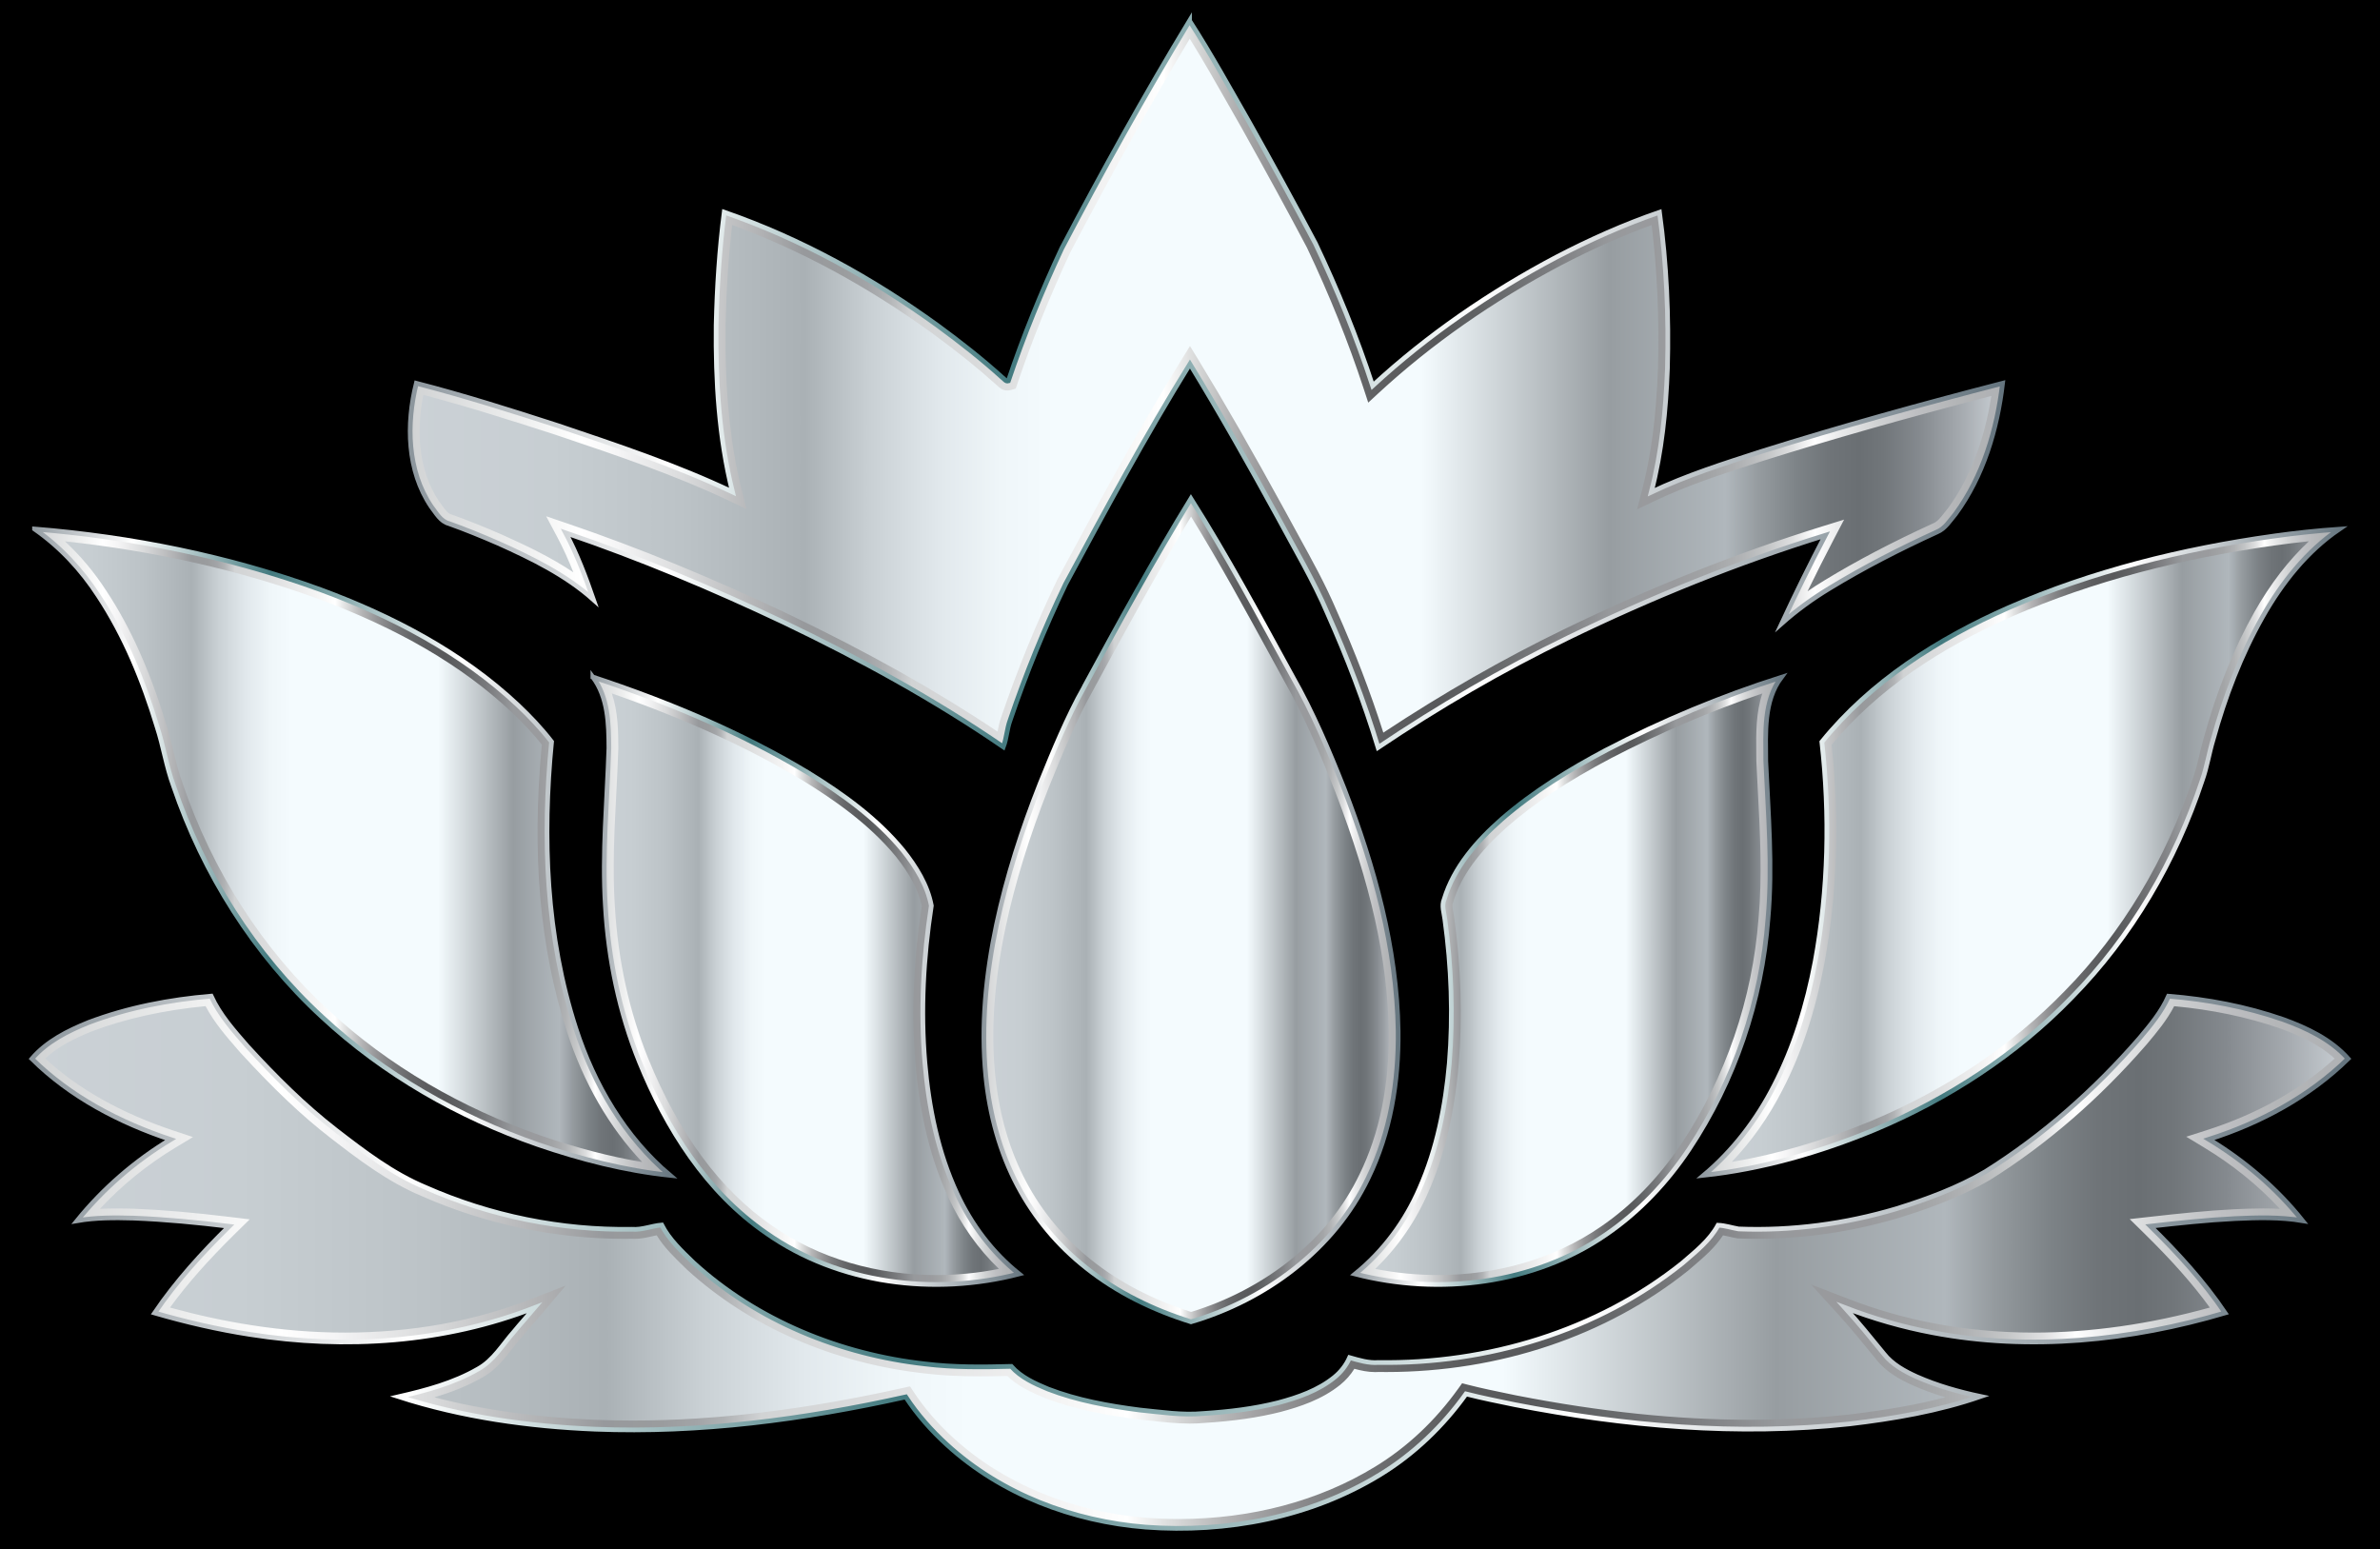 <?xml version="1.0" encoding="UTF-8"?>
<!DOCTYPE svg  PUBLIC '-//W3C//DTD SVG 1.1//EN'  'http://www.w3.org/Graphics/SVG/1.1/DTD/svg11.dtd'>
<svg enable-background="new 0 0 2526 1644.083" version="1.1" viewBox="0 0 2526 1644.1" xml:space="preserve" xmlns="http://www.w3.org/2000/svg">
<rect width="2526" height="1644.1"/>

	
		<linearGradient id="k" x1="435.38" x2="2125.5" y1="407.66" y2="407.66" gradientUnits="userSpaceOnUse">
			<stop stop-color="#CBD1D6" offset="0"/>
			<stop stop-color="#C7CED2" offset=".089"/>
			<stop stop-color="#BCC3C7" offset=".17"/>
			<stop stop-color="#AAB1B5" offset=".247"/>
			<stop stop-color="#AAB1B5" offset=".247"/>
			<stop stop-color="#AAB1B5" offset=".248"/>
			<stop stop-color="#CAD1D5" offset=".29"/>
			<stop stop-color="#E1E8EC" offset=".332"/>
			<stop stop-color="#EFF6F9" offset=".371"/>
			<stop stop-color="#F4FBFE" offset=".405"/>
			<stop stop-color="#F4FBFE" offset=".635"/>
			<stop stop-color="#979DA1" offset=".753"/>
			<stop stop-color="#B0B7BC" offset=".826"/>
			<stop stop-color="#959B9F" offset=".847"/>
			<stop stop-color="#7D8387" offset=".871"/>
			<stop stop-color="#6F7478" offset=".892"/>
			<stop stop-color="#6A6F73" offset=".91"/>
			<stop stop-color="#71767A" offset=".925"/>
			<stop stop-color="#84898E" offset=".947"/>
			<stop stop-color="#A4A9AE" offset=".973"/>
			<stop stop-color="#CBD1D6" offset="1"/>
		</linearGradient>
		<path d="m1262.5 22.042c22.85 35.42 43.159 72.42 64.109 108.98 23.583 42.198 46.868 84.555 69.466 127.28 23.331 49.043 43.869 99.46 60.766 151.09 58.43-53.897 124.6-99.277 194.82-136.39 35.375-18.431 71.894-34.733 109.63-47.738 7.51 54.859 9.959 110.45 8.425 165.79-1.626 44.12-5.976 88.424-17.149 131.26 37.435-17.836 77.136-30.314 116.52-43.067 84.715-26.605 170.37-50.256 256.34-72.488-5.793 49.089-20.515 98.498-50.028 138.75-5.862 6.892-10.83 15.455-19.576 19.05-39.106 17.905-77.48 37.48-114.2 59.896-17.882 10.807-34.802 23.125-50.44 36.954 14.63-31.436 29.971-62.552 46.044-93.278-93.645 29.032-184.77 65.917-272.92 108.73-69.924 33.886-137.22 73.084-201.69 116.4-14.745-48.448-32.902-95.842-53.531-142.07-15.134-35.489-34.939-68.665-53.096-102.64-29.948-54.676-60.56-109.03-93.072-162.22-47.074 76.06-89.592 154.85-131.97 233.58-22.53 46.96-42.174 95.293-58.934 144.61-3.366 9.113-3.617 19.05-7.121 28.162-73.725-50.554-152.4-93.598-232.97-132.16-75.419-35.717-152.53-68.092-231.55-95.018 12.043 22.599 21.087 46.708 29.49 70.886-29.49-26.284-65.345-43.777-101.09-59.827-17.218-7.51-34.596-14.608-52.271-20.904-8.998-2.381-13.509-11.242-18.82-18.019-25.69-38.053-26.628-87.623-15.821-130.9 50.577 13.028 100.4 28.826 150.08 44.899 62.643 21.11 125.61 42.06 185.46 70.428-14.379-57.766-17.974-117.59-17.332-176.92 0.916-40.091 3.434-80.205 8.563-119.97 81.281 28.162 157.36 70.199 226.94 120.57 23.583 17.31 46.685 35.374 68.39 55.042 1.901 1.168 3.434 4.327 6.228 3.48 16.165-47.944 35.283-94.881 56.69-140.72 42.953-81.739 87.783-162.54 135.61-241.53z" fill="url(#k)"/>
		<linearGradient id="h" x1="435.38" x2="2125.5" y1="407.66" y2="407.66" gradientUnits="userSpaceOnUse">
			<stop stop-color="#E5E2DF" offset="0"/>
			<stop stop-color="#D6D7D7" offset="0"/>
			<stop stop-color="#D1D3D4" offset="0"/>
			<stop stop-color="#EDEEEE" offset=".068"/>
			<stop stop-color="#fff" offset=".107"/>
			<stop stop-color="#F5F5F6" offset=".13"/>
			<stop stop-color="#DBDCDD" offset=".17"/>
			<stop stop-color="#B1B2B4" offset=".22"/>
			<stop stop-color="#97999C" offset=".247"/>
			<stop stop-color="#9A9C9E" offset=".272"/>
			<stop stop-color="#A2A4A7" offset=".287"/>
			<stop stop-color="#B0B2B4" offset=".299"/>
			<stop stop-color="#C4C6C8" offset=".309"/>
			<stop stop-color="#D1D3D4" offset=".315"/>
			<stop stop-color="#DBDCDD" offset=".364"/>
			<stop stop-color="#F5F5F5" offset=".446"/>
			<stop stop-color="#fff" offset=".473"/>
			<stop stop-color="#DEDFDF" offset=".49"/>
			<stop stop-color="#B6B6B7" offset=".514"/>
			<stop stop-color="#949496" offset=".539"/>
			<stop stop-color="#797A7C" offset=".564"/>
			<stop stop-color="#67686A" offset=".59"/>
			<stop stop-color="#5C5D5F" offset=".617"/>
			<stop stop-color="#58595B" offset=".646"/>
			<stop stop-color="#616365" offset=".672"/>
			<stop stop-color="#7B7C7F" offset=".715"/>
			<stop stop-color="#97999C" offset=".754"/>
			<stop stop-color="#9A9B9E" offset=".793"/>
			<stop stop-color="#A2A4A6" offset=".816"/>
			<stop stop-color="#B0B2B4" offset=".835"/>
			<stop stop-color="#C4C6C7" offset=".852"/>
			<stop stop-color="#DEDFE0" offset=".868"/>
			<stop stop-color="#FEFEFE" offset=".882"/>
			<stop stop-color="#fff" offset=".882"/>
			<stop stop-color="#EAEBEC" offset=".897"/>
			<stop stop-color="#D0D2D3" offset=".921"/>
			<stop stop-color="#BEBFC2" offset=".946"/>
			<stop stop-color="#B3B5B7" offset=".972"/>
			<stop stop-color="#AFB1B4" offset="1"/>
		</linearGradient>
		<path d="m1262.7 41.072c14.783 23.79 28.764 48.407 42.359 72.342 4.196 7.388 8.535 15.027 12.834 22.532 27.218 48.703 49.222 89.018 69.233 126.85 23.845 50.144 44.1 100.52 60.201 149.71l4.842 14.794 11.442-10.554c55.669-51.35 120.51-96.737 192.71-134.9 33.413-17.407 65.149-31.539 96.63-43.018 5.936 48.346 8.207 99.378 6.754 151.9-1.891 51.284-7.239 92.298-16.831 129.07l-5.424 20.796 19.402-9.244c34.647-16.508 72.128-28.624 108.37-40.342l6.893-2.23c72.338-22.717 149.37-44.61 241.37-68.584-7.401 47.459-22.832 87.476-45.963 119.13-1.354 1.607-2.629 3.243-3.865 4.829-3.759 4.822-7.309 9.377-11.65 11.161l-0.182 0.075-0.179 0.082c-43.647 19.984-81.346 39.758-115.21 60.43-6.147 3.715-12.163 7.594-18.034 11.627 9.043-18.522 18.298-36.837 27.672-54.757l11.146-21.307-22.968 7.121c-90.478 28.05-182.78 64.82-274.32 109.28-64.323 31.172-128.77 68.032-191.75 109.67-13.519-42.517-30.292-86.296-49.94-130.33-11.388-26.692-25.482-52.299-39.112-77.064-4.739-8.61-9.638-17.513-14.332-26.296l-0.024-0.045-0.025-0.045c-36.375-66.41-65.153-116.57-93.31-162.63l-8.479-13.872-8.556 13.824c-48.098 77.716-92.819 160.8-132.27 234.11l-0.11 0.204-0.1 0.209c-22.426 46.743-42.393 95.73-59.344 145.59-1.901 5.186-2.889 10.291-3.844 15.23-0.001 7e-3 -0.003 0.014-4e-3 0.021-64.666-43.352-137.61-84.302-222.53-124.94-81.987-38.828-158.07-70.049-232.6-95.446l-23.951-8.162 11.9 22.33c6.41 12.028 11.969 24.576 16.971 37.154-24.245-16.249-50.397-28.582-75.645-39.92l-0.049-0.022-0.05-0.021c-19.438-8.479-36.747-15.4-52.914-21.159l-0.394-0.14-0.404-0.107c-3.713-0.982-6.673-5.118-10.101-9.907-1.015-1.417-2.062-2.88-3.176-4.317-11.017-16.43-17.659-36.124-19.741-58.542-1.579-17.004-0.437-35.557 3.299-54.189 47.509 12.601 94.85 27.67 139.46 42.102l5.707 1.923c59.547 20.059 121.12 40.801 178.61 68.047l19.09 9.048-5.103-20.5c-12.369-49.693-17.783-105.09-17.037-174.34 0.883-38.58 3.172-73.571 6.976-106.53 71.975 26.296 143.45 64.959 212.63 115.03 27.168 19.941 48.643 37.222 67.579 54.38l0.689 0.624 0.376 0.231c0.093 0.091 0.202 0.2 0.292 0.29 1.648 1.645 5.076 5.067 10.664 5.067 1.284 0 2.571-0.193 3.825-0.573l4.928-1.495 1.645-4.879c15.413-45.714 34.314-92.64 56.176-139.47 43.904-83.541 85.5-157.96 126.86-226.94m-0.209-19.03c-47.83 78.991-92.66 159.79-135.61 241.53-21.408 45.838-40.526 92.774-56.69 140.72-0.323 0.098-0.629 0.142-0.922 0.142-2.231 0-3.626-2.59-5.306-3.622-21.706-19.668-44.808-37.733-68.391-55.042-69.581-50.371-145.66-92.408-226.94-120.57-5.129 39.77-7.647 79.884-8.563 119.97-0.641 59.323 2.954 119.15 17.332 176.92-59.85-28.368-122.81-49.318-185.46-70.428-49.685-16.073-99.506-31.871-150.08-44.899-10.807 43.273-9.868 92.843 15.821 130.9 5.312 6.777 9.822 15.638 18.82 18.019 17.676 6.296 35.054 13.394 52.271 20.904 35.74 16.05 71.596 33.542 101.09 59.827-8.403-24.178-17.447-48.287-29.49-70.886 79.014 26.926 156.13 59.301 231.55 95.018 80.571 38.557 159.24 81.601 232.97 132.16 3.503-9.113 3.755-19.049 7.121-28.162 16.76-49.318 36.404-97.651 58.934-144.61 42.38-78.739 84.899-157.52 131.97-233.58 32.512 53.187 63.124 107.54 93.072 162.22 18.156 33.977 37.961 67.153 53.096 102.64 20.629 46.227 38.786 93.622 53.531 142.07 64.475-43.319 131.77-82.517 201.69-116.4 88.149-42.816 179.28-79.701 272.92-108.73-16.073 30.726-31.414 61.842-46.044 93.278 15.638-13.829 32.558-26.148 50.44-36.954 36.725-22.415 75.099-41.991 114.2-59.896 8.747-3.595 13.715-12.158 19.576-19.05 29.513-40.251 44.235-89.66 50.028-138.75-85.974 22.232-171.63 45.883-256.34 72.488-39.381 12.753-79.083 25.231-116.52 43.067 11.174-42.839 15.524-87.142 17.149-131.26 1.534-55.339-0.916-110.93-8.425-165.79-37.732 13.005-74.252 29.306-109.63 47.738-70.222 37.114-136.39 82.494-194.82 136.39-16.897-51.63-37.435-102.05-60.766-151.09-22.598-42.724-45.884-85.081-69.466-127.28-20.95-36.565-41.259-73.564-64.109-108.98z" fill="url(#h)"/>
		<linearGradient id="g" x1="432.88" x2="2128.4" y1="407.28" y2="407.28" gradientUnits="userSpaceOnUse">
			<stop stop-color="#8A949B" offset="0"/>
			<stop stop-color="#fff" offset=".163"/>
			<stop stop-color="#437A7F" offset=".376"/>
			<stop stop-color="#fff" offset=".668"/>
			<stop stop-color="#64747E" offset="1"/>
		</linearGradient>
		<path d="m1262.5 22.042c22.85 35.42 43.159 72.42 64.109 108.98 23.583 42.198 46.868 84.555 69.466 127.28 23.331 49.043 43.869 99.46 60.766 151.09 58.43-53.897 124.6-99.277 194.82-136.39 35.375-18.431 71.894-34.733 109.63-47.738 7.51 54.859 9.959 110.45 8.425 165.79-1.626 44.12-5.976 88.424-17.149 131.26 37.435-17.836 77.136-30.314 116.52-43.067 84.715-26.605 170.37-50.256 256.34-72.488-5.793 49.089-20.515 98.498-50.028 138.75-5.862 6.892-10.83 15.455-19.576 19.05-39.106 17.905-77.48 37.48-114.2 59.896-17.882 10.807-34.802 23.125-50.44 36.954 14.63-31.436 29.971-62.552 46.044-93.278-93.645 29.032-184.77 65.917-272.92 108.73-69.924 33.886-137.22 73.084-201.69 116.4-14.745-48.448-32.902-95.842-53.531-142.07-15.134-35.489-34.939-68.665-53.096-102.64-29.948-54.676-60.56-109.03-93.072-162.22-47.074 76.06-89.592 154.85-131.97 233.58-22.53 46.96-42.174 95.293-58.934 144.61-3.366 9.113-3.617 19.05-7.121 28.162-73.725-50.554-152.4-93.598-232.97-132.16-75.419-35.717-152.53-68.092-231.55-95.018 12.043 22.599 21.087 46.708 29.49 70.886-29.49-26.284-65.345-43.777-101.09-59.827-17.218-7.51-34.596-14.608-52.271-20.904-8.998-2.381-13.509-11.242-18.82-18.019-25.69-38.053-26.628-87.623-15.821-130.9 50.577 13.028 100.4 28.826 150.08 44.899 62.643 21.11 125.61 42.06 185.46 70.428-14.379-57.766-17.974-117.59-17.332-176.92 0.916-40.091 3.434-80.205 8.563-119.97 81.281 28.162 157.36 70.199 226.94 120.57 23.583 17.31 46.685 35.374 68.39 55.042 1.901 1.168 3.434 4.327 6.228 3.48 16.165-47.944 35.283-94.881 56.69-140.72 42.953-81.739 87.783-162.54 135.61-241.53z" fill="none" stroke="url(#g)" stroke-miterlimit="10" stroke-width="5"/>
	
	
		<linearGradient id="f" x1="1044.3" x2="1484" y1="965.98" y2="965.98" gradientUnits="userSpaceOnUse">
			<stop stop-color="#CBD1D6" offset="0"/>
			<stop stop-color="#C7CED2" offset=".089"/>
			<stop stop-color="#BCC3C7" offset=".17"/>
			<stop stop-color="#AAB1B5" offset=".247"/>
			<stop stop-color="#AAB1B5" offset=".247"/>
			<stop stop-color="#AAB1B5" offset=".248"/>
			<stop stop-color="#CAD1D5" offset=".29"/>
			<stop stop-color="#E1E8EC" offset=".332"/>
			<stop stop-color="#EFF6F9" offset=".371"/>
			<stop stop-color="#F4FBFE" offset=".405"/>
			<stop stop-color="#F4FBFE" offset=".635"/>
			<stop stop-color="#979DA1" offset=".753"/>
			<stop stop-color="#B0B7BC" offset=".826"/>
			<stop stop-color="#959B9F" offset=".847"/>
			<stop stop-color="#7D8387" offset=".871"/>
			<stop stop-color="#6F7478" offset=".892"/>
			<stop stop-color="#6A6F73" offset=".91"/>
			<stop stop-color="#71767A" offset=".925"/>
			<stop stop-color="#84898E" offset=".947"/>
			<stop stop-color="#A4A9AE" offset=".973"/>
			<stop stop-color="#CBD1D6" offset="1"/>
		</linearGradient>
		<path d="m1150.7 728.93c36.428-67.337 73.267-134.49 113.27-199.77 38.717 61.224 72.924 125.22 107.77 188.73 21.705 38.167 38.831 78.693 54.973 119.47 31.619 82.014 55.843 168.38 57.194 256.82 0.641 53.462-8.242 107.84-31.871 156.17-36.13 75.602-108.64 129.13-188 152.44-40.182-12.501-78.716-31.23-111.66-57.583-29.627-23.445-54.401-52.981-72.076-86.363-19.21-36.084-29.948-76.267-34-116.82-5.335-53.714 0.183-107.95 11.31-160.59 10.922-51.287 27.155-101.34 46.433-150.06 14.104-34.779 28.414-69.627 46.662-102.46z" fill="url(#f)"/>
		<linearGradient id="e" x1="1044.3" x2="1484" y1="965.98" y2="965.98" gradientUnits="userSpaceOnUse">
			<stop stop-color="#E5E2DF" offset="0"/>
			<stop stop-color="#D6D7D7" offset="0"/>
			<stop stop-color="#D1D3D4" offset="0"/>
			<stop stop-color="#EDEEEE" offset=".068"/>
			<stop stop-color="#fff" offset=".107"/>
			<stop stop-color="#F5F5F6" offset=".13"/>
			<stop stop-color="#DBDCDD" offset=".17"/>
			<stop stop-color="#B1B2B4" offset=".22"/>
			<stop stop-color="#97999C" offset=".247"/>
			<stop stop-color="#9A9C9E" offset=".272"/>
			<stop stop-color="#A2A4A7" offset=".287"/>
			<stop stop-color="#B0B2B4" offset=".299"/>
			<stop stop-color="#C4C6C8" offset=".309"/>
			<stop stop-color="#D1D3D4" offset=".315"/>
			<stop stop-color="#DBDCDD" offset=".364"/>
			<stop stop-color="#F5F5F5" offset=".446"/>
			<stop stop-color="#fff" offset=".473"/>
			<stop stop-color="#DEDFDF" offset=".49"/>
			<stop stop-color="#B6B6B7" offset=".514"/>
			<stop stop-color="#949496" offset=".539"/>
			<stop stop-color="#797A7C" offset=".564"/>
			<stop stop-color="#67686A" offset=".59"/>
			<stop stop-color="#5C5D5F" offset=".617"/>
			<stop stop-color="#58595B" offset=".646"/>
			<stop stop-color="#616365" offset=".672"/>
			<stop stop-color="#7B7C7F" offset=".715"/>
			<stop stop-color="#97999C" offset=".754"/>
			<stop stop-color="#9A9B9E" offset=".793"/>
			<stop stop-color="#A2A4A6" offset=".816"/>
			<stop stop-color="#B0B2B4" offset=".835"/>
			<stop stop-color="#C4C6C7" offset=".852"/>
			<stop stop-color="#DEDFE0" offset=".868"/>
			<stop stop-color="#FEFEFE" offset=".882"/>
			<stop stop-color="#fff" offset=".882"/>
			<stop stop-color="#EAEBEC" offset=".897"/>
			<stop stop-color="#D0D2D3" offset=".921"/>
			<stop stop-color="#BEBFC2" offset=".946"/>
			<stop stop-color="#B3B5B7" offset=".972"/>
			<stop stop-color="#AFB1B4" offset="1"/>
		</linearGradient>
		<path d="m1264.1 548.22c30.19 48.879 58.153 100.02 85.27 149.61 4.537 8.296 9.073 16.592 13.62 24.879l0.037 0.067 0.038 0.066c21.898 38.505 39.064 79.55 54.352 118.17 37.397 97.007 55.351 177.5 56.508 253.3 0.688 57.347-9.694 108.37-30.856 151.66l-0.019 0.04-0.019 0.04c-16.832 35.222-42.055 66.276-74.968 92.298-30.15 23.838-66.026 42.469-103.93 53.994-40.674-12.99-76.153-31.462-105.5-54.932l-0.02-0.016-0.02-0.016c-28.59-22.624-52.603-51.395-69.455-83.221-17.623-33.103-28.684-71.159-32.876-113.1-4.766-47.989-1.121-99.519 11.14-157.52 10.029-47.094 25.053-95.64 45.932-148.41 15.591-38.445 28.888-70.318 46.124-101.33l0.028-0.05 0.027-0.05c32.394-59.882 67.033-123.27 104.59-185.47m-0.115-19.055c-39.999 65.276-76.839 132.43-113.27 199.77-18.248 32.832-32.558 67.68-46.662 102.46-19.278 48.723-35.512 98.773-46.433 150.06-11.127 52.638-16.645 106.88-11.31 160.59 4.053 40.549 14.791 80.731 34 116.82 17.675 33.382 42.449 62.918 72.076 86.363 32.947 26.353 71.481 45.082 111.66 57.583 79.358-23.308 151.87-76.838 188-152.44 23.629-48.334 32.512-102.71 31.871-156.17-1.351-88.447-25.575-174.81-57.194-256.82-16.142-40.778-33.268-81.304-54.973-119.47-34.848-63.514-69.054-127.51-107.77-188.73z" fill="url(#e)"/>
		<linearGradient id="d" x1="1041.8" x2="1486.5" y1="964.93" y2="964.93" gradientUnits="userSpaceOnUse">
			<stop stop-color="#8A949B" offset="0"/>
			<stop stop-color="#fff" offset=".163"/>
			<stop stop-color="#437A7F" offset=".376"/>
			<stop stop-color="#fff" offset=".668"/>
			<stop stop-color="#64747E" offset="1"/>
		</linearGradient>
		<path d="m1150.7 728.93c36.428-67.337 73.267-134.49 113.27-199.77 38.717 61.224 72.924 125.22 107.77 188.73 21.705 38.167 38.831 78.693 54.973 119.47 31.619 82.014 55.843 168.38 57.194 256.82 0.641 53.462-8.242 107.84-31.871 156.17-36.13 75.602-108.64 129.13-188 152.44-40.182-12.501-78.716-31.23-111.66-57.583-29.627-23.445-54.401-52.981-72.076-86.363-19.21-36.084-29.948-76.267-34-116.82-5.335-53.714 0.183-107.95 11.31-160.59 10.922-51.287 27.155-101.34 46.433-150.06 14.104-34.779 28.414-69.627 46.662-102.46z" fill="none" stroke="url(#d)" stroke-miterlimit="10" stroke-width="5"/>
	
	
		<linearGradient id="c" x1="36.659" x2="711.15" y1="904.39" y2="904.39" gradientUnits="userSpaceOnUse">
			<stop stop-color="#CBD1D6" offset="0"/>
			<stop stop-color="#C7CED2" offset=".089"/>
			<stop stop-color="#BCC3C7" offset=".17"/>
			<stop stop-color="#AAB1B5" offset=".247"/>
			<stop stop-color="#AAB1B5" offset=".247"/>
			<stop stop-color="#AAB1B5" offset=".248"/>
			<stop stop-color="#CAD1D5" offset=".29"/>
			<stop stop-color="#E1E8EC" offset=".332"/>
			<stop stop-color="#EFF6F9" offset=".371"/>
			<stop stop-color="#F4FBFE" offset=".405"/>
			<stop stop-color="#F4FBFE" offset=".635"/>
			<stop stop-color="#979DA1" offset=".753"/>
			<stop stop-color="#B0B7BC" offset=".826"/>
			<stop stop-color="#959B9F" offset=".847"/>
			<stop stop-color="#7D8387" offset=".871"/>
			<stop stop-color="#6F7478" offset=".892"/>
			<stop stop-color="#6A6F73" offset=".91"/>
			<stop stop-color="#71767A" offset=".925"/>
			<stop stop-color="#84898E" offset=".947"/>
			<stop stop-color="#A4A9AE" offset=".973"/>
			<stop stop-color="#CBD1D6" offset="1"/>
		</linearGradient>
		<path d="m36.659 561.4c103.33 8.472 206.04 28.918 303.58 64.43 76.06 28.093 149.69 66.49 209.22 122.29 12.845 12.158 25.117 25.048 35.946 39.061-9.96 101.75-6.021 206.68 25.804 304.56 19.256 59.231 51.928 115.17 99.941 155.65-47.898-5.106-94.858-17.149-140.35-32.741-84.188-29.33-163.39-74.435-228.85-135.22-72.328-66.512-126.13-152.19-157.68-245.08-7.601-20.446-10.715-42.175-17.493-62.873-14.722-48.723-34.184-96.506-62.346-139.09-17.927-27.612-40.709-52.157-67.772-70.978z" fill="url(#c)"/>
		<linearGradient id="b" x1="36.659" x2="711.15" y1="904.39" y2="904.39" gradientUnits="userSpaceOnUse">
			<stop stop-color="#E5E2DF" offset="0"/>
			<stop stop-color="#D6D7D7" offset="0"/>
			<stop stop-color="#D1D3D4" offset="0"/>
			<stop stop-color="#EDEEEE" offset=".068"/>
			<stop stop-color="#fff" offset=".107"/>
			<stop stop-color="#F5F5F6" offset=".13"/>
			<stop stop-color="#DBDCDD" offset=".17"/>
			<stop stop-color="#B1B2B4" offset=".22"/>
			<stop stop-color="#97999C" offset=".247"/>
			<stop stop-color="#9A9C9E" offset=".272"/>
			<stop stop-color="#A2A4A7" offset=".287"/>
			<stop stop-color="#B0B2B4" offset=".299"/>
			<stop stop-color="#C4C6C8" offset=".309"/>
			<stop stop-color="#D1D3D4" offset=".315"/>
			<stop stop-color="#DBDCDD" offset=".364"/>
			<stop stop-color="#F5F5F5" offset=".446"/>
			<stop stop-color="#fff" offset=".473"/>
			<stop stop-color="#DEDFDF" offset=".49"/>
			<stop stop-color="#B6B6B7" offset=".514"/>
			<stop stop-color="#949496" offset=".539"/>
			<stop stop-color="#797A7C" offset=".564"/>
			<stop stop-color="#67686A" offset=".59"/>
			<stop stop-color="#5C5D5F" offset=".617"/>
			<stop stop-color="#58595B" offset=".646"/>
			<stop stop-color="#616365" offset=".672"/>
			<stop stop-color="#7B7C7F" offset=".715"/>
			<stop stop-color="#97999C" offset=".754"/>
			<stop stop-color="#9A9B9E" offset=".793"/>
			<stop stop-color="#A2A4A6" offset=".816"/>
			<stop stop-color="#B0B2B4" offset=".835"/>
			<stop stop-color="#C4C6C7" offset=".852"/>
			<stop stop-color="#DEDFE0" offset=".868"/>
			<stop stop-color="#FEFEFE" offset=".882"/>
			<stop stop-color="#fff" offset=".882"/>
			<stop stop-color="#EAEBEC" offset=".897"/>
			<stop stop-color="#D0D2D3" offset=".921"/>
			<stop stop-color="#BEBFC2" offset=".946"/>
			<stop stop-color="#B3B5B7" offset=".972"/>
			<stop stop-color="#AFB1B4" offset="1"/>
		</linearGradient>
		<path d="m68.884 574.5c95.276 10.245 185.25 30.63 267.89 60.715 86.182 31.832 153.52 71.151 205.81 120.17 12.871 12.183 23.532 23.61 32.484 34.826-10.955 116.16-2.236 215.84 26.631 304.63 17.734 54.549 45.084 101.8 79.89 138.4-33.827-5.676-69.278-14.93-107.52-28.036-42.161-14.689-82.42-33.191-119.66-54.995-38.667-22.636-74.211-48.914-105.68-78.14-69.591-63.995-123.18-147.31-154.98-240.93l-0.046-0.135-0.05-0.134c-3.981-10.708-6.658-21.748-9.493-33.437-2.303-9.497-4.684-19.315-7.833-28.951-17.05-56.402-37.828-102.71-63.518-141.57-12.842-19.774-27.542-37.308-43.914-52.407m-32.226-13.095c27.063 18.82 49.844 43.365 67.772 70.978 28.162 42.587 47.624 90.37 62.346 139.09 6.777 20.698 9.891 42.426 17.493 62.873 31.551 92.888 85.356 178.57 157.68 245.08 65.459 60.789 144.66 105.89 228.85 135.22 45.494 15.592 92.454 27.636 140.35 32.741-48.013-40.48-80.685-96.415-99.941-155.65-31.825-97.88-35.763-202.81-25.804-304.56-10.83-14.013-23.102-26.903-35.946-39.061-59.529-55.797-133.16-94.194-209.22-122.29-97.537-35.512-200.25-55.958-303.58-64.43z" fill="url(#b)"/>
		<linearGradient id="a" x1="27.606" x2="719" y1="904.44" y2="904.44" gradientUnits="userSpaceOnUse">
			<stop stop-color="#8A949B" offset="0"/>
			<stop stop-color="#fff" offset=".163"/>
			<stop stop-color="#437A7F" offset=".376"/>
			<stop stop-color="#fff" offset=".668"/>
			<stop stop-color="#64747E" offset="1"/>
		</linearGradient>
		<path d="m36.659 561.4c103.33 8.472 206.04 28.918 303.58 64.43 76.06 28.093 149.69 66.49 209.22 122.29 12.845 12.158 25.117 25.048 35.946 39.061-9.96 101.75-6.021 206.68 25.804 304.56 19.256 59.231 51.928 115.17 99.941 155.65-47.898-5.106-94.858-17.149-140.35-32.741-84.188-29.33-163.39-74.435-228.85-135.22-72.328-66.512-126.13-152.19-157.68-245.08-7.601-20.446-10.715-42.175-17.493-62.873-14.722-48.723-34.184-96.506-62.346-139.09-17.927-27.612-40.709-52.157-67.772-70.978z" fill="none" stroke="url(#a)" stroke-miterlimit="10" stroke-width="5"/>
	
	
		<linearGradient id="u" x1="1808.2" x2="2482.7" y1="904.45" y2="904.45" gradientUnits="userSpaceOnUse">
			<stop stop-color="#CBD1D6" offset="0"/>
			<stop stop-color="#C7CED2" offset=".089"/>
			<stop stop-color="#BCC3C7" offset=".17"/>
			<stop stop-color="#AAB1B5" offset=".247"/>
			<stop stop-color="#AAB1B5" offset=".247"/>
			<stop stop-color="#AAB1B5" offset=".248"/>
			<stop stop-color="#CAD1D5" offset=".29"/>
			<stop stop-color="#E1E8EC" offset=".332"/>
			<stop stop-color="#EFF6F9" offset=".371"/>
			<stop stop-color="#F4FBFE" offset=".405"/>
			<stop stop-color="#F4FBFE" offset=".635"/>
			<stop stop-color="#979DA1" offset=".753"/>
			<stop stop-color="#B0B7BC" offset=".826"/>
			<stop stop-color="#959B9F" offset=".847"/>
			<stop stop-color="#7D8387" offset=".871"/>
			<stop stop-color="#6F7478" offset=".892"/>
			<stop stop-color="#6A6F73" offset=".91"/>
			<stop stop-color="#71767A" offset=".925"/>
			<stop stop-color="#84898E" offset=".947"/>
			<stop stop-color="#A4A9AE" offset=".973"/>
			<stop stop-color="#CBD1D6" offset="1"/>
		</linearGradient>
		<path d="m2412.2 569.07c23.4-3.297 46.891-5.816 70.474-7.487-34.436 23.422-60.743 56.782-81.144 92.706-23.216 41.006-40.159 85.356-52.684 130.71-4.35 14.31-6.502 29.215-11.585 43.342-28.368 85.585-74.916 165.58-138.29 229.99-58.911 60.972-131.45 108.05-209.5 140.7-57.904 23.904-118.85 41.534-181.24 48.288 31.139-26.124 56.278-58.98 74.732-95.11 21.362-41.236 34.939-86.157 43.548-131.67 14.15-76.747 15.776-155.69 7.121-233.17 51.882-64.109 123.23-109.42 198.03-142.37 89.157-38.9 184.43-62.369 280.54-75.923z" fill="url(#u)"/>
		<linearGradient id="t" x1="1808.2" x2="2482.7" y1="904.45" y2="904.45" gradientUnits="userSpaceOnUse">
			<stop stop-color="#E5E2DF" offset="0"/>
			<stop stop-color="#D6D7D7" offset="0"/>
			<stop stop-color="#D1D3D4" offset="0"/>
			<stop stop-color="#EDEEEE" offset=".068"/>
			<stop stop-color="#fff" offset=".107"/>
			<stop stop-color="#F5F5F6" offset=".13"/>
			<stop stop-color="#DBDCDD" offset=".17"/>
			<stop stop-color="#B1B2B4" offset=".22"/>
			<stop stop-color="#97999C" offset=".247"/>
			<stop stop-color="#9A9C9E" offset=".272"/>
			<stop stop-color="#A2A4A7" offset=".287"/>
			<stop stop-color="#B0B2B4" offset=".299"/>
			<stop stop-color="#C4C6C8" offset=".309"/>
			<stop stop-color="#D1D3D4" offset=".315"/>
			<stop stop-color="#DBDCDD" offset=".364"/>
			<stop stop-color="#F5F5F5" offset=".446"/>
			<stop stop-color="#fff" offset=".473"/>
			<stop stop-color="#DEDFDF" offset=".49"/>
			<stop stop-color="#B6B6B7" offset=".514"/>
			<stop stop-color="#949496" offset=".539"/>
			<stop stop-color="#797A7C" offset=".564"/>
			<stop stop-color="#67686A" offset=".59"/>
			<stop stop-color="#5C5D5F" offset=".617"/>
			<stop stop-color="#58595B" offset=".646"/>
			<stop stop-color="#616365" offset=".672"/>
			<stop stop-color="#7B7C7F" offset=".715"/>
			<stop stop-color="#97999C" offset=".754"/>
			<stop stop-color="#9A9B9E" offset=".793"/>
			<stop stop-color="#A2A4A6" offset=".816"/>
			<stop stop-color="#B0B2B4" offset=".835"/>
			<stop stop-color="#C4C6C7" offset=".852"/>
			<stop stop-color="#DEDFE0" offset=".868"/>
			<stop stop-color="#FEFEFE" offset=".882"/>
			<stop stop-color="#fff" offset=".882"/>
			<stop stop-color="#EAEBEC" offset=".897"/>
			<stop stop-color="#D0D2D3" offset=".921"/>
			<stop stop-color="#BEBFC2" offset=".946"/>
			<stop stop-color="#B3B5B7" offset=".972"/>
			<stop stop-color="#AFB1B4" offset="1"/>
		</linearGradient>
		<path d="m2450.6 574.43c-21.401 19.839-40.764 44.924-57.804 74.93-21.873 38.634-39.903 83.336-53.587 132.86-1.943 6.409-3.456 12.879-4.92 19.137-1.935 8.269-3.762 16.08-6.469 23.604l-0.043 0.119-0.04 0.12c-28.771 86.799-75.774 164.99-135.93 226.12l-0.032 0.033-0.032 0.033c-28.273 29.262-60.545 56.041-95.921 79.593-34.08 22.689-71.171 42.481-110.2 58.807-50.554 20.869-100.08 35.397-147.66 43.336 21.121-22.029 39.172-47.604 53.854-76.346 20.205-39.01 34.754-82.967 44.487-134.43 13.644-74.001 16.226-152 7.684-231.9 23.416-28.27 52.242-54.413 85.738-77.751 30.803-21.461 66.441-41.161 105.89-58.538 42.237-18.428 88.067-34.229 136.22-46.964 44.274-11.709 91.956-21.204 141.72-28.222 12.354-1.741 24.73-3.258 37.037-4.541m32.042-12.848c-23.583 1.671-47.074 4.19-70.474 7.487-96.117 13.554-191.39 37.022-280.54 75.923-74.801 32.947-146.15 78.259-198.03 142.37 8.655 77.48 7.029 156.42-7.121 233.17-8.609 45.518-22.186 90.439-43.548 131.67-18.454 36.13-43.593 68.986-74.732 95.11 62.392-6.754 123.34-24.384 181.24-48.288 78.052-32.65 150.59-79.723 209.5-140.7 63.376-64.406 109.92-144.41 138.29-229.99 5.083-14.127 7.235-29.032 11.585-43.342 12.525-45.357 29.467-89.707 52.684-130.71 20.401-35.924 46.708-69.283 81.144-92.706z" fill="url(#t)"/>
		<linearGradient id="s" x1="1800.3" x2="2491.8" y1="904.56" y2="904.56" gradientUnits="userSpaceOnUse">
			<stop stop-color="#8A949B" offset="0"/>
			<stop stop-color="#fff" offset=".163"/>
			<stop stop-color="#437A7F" offset=".376"/>
			<stop stop-color="#fff" offset=".668"/>
			<stop stop-color="#64747E" offset="1"/>
		</linearGradient>
		<path d="m2412.2 569.07c23.4-3.297 46.891-5.816 70.474-7.487-34.436 23.422-60.743 56.782-81.144 92.706-23.216 41.006-40.159 85.356-52.684 130.71-4.35 14.31-6.502 29.215-11.585 43.342-28.368 85.585-74.916 165.58-138.29 229.99-58.911 60.972-131.45 108.05-209.5 140.7-57.904 23.904-118.85 41.534-181.24 48.288 31.139-26.124 56.278-58.98 74.732-95.11 21.362-41.236 34.939-86.157 43.548-131.67 14.15-76.747 15.776-155.69 7.121-233.17 51.882-64.109 123.23-109.42 198.03-142.37 89.157-38.9 184.43-62.369 280.54-75.923z" fill="none" stroke="url(#s)" stroke-miterlimit="10" stroke-width="5"/>
	
	
		<linearGradient id="r" x1="629.23" x2="1081.6" y1="1040.9" y2="1040.9" gradientUnits="userSpaceOnUse">
			<stop stop-color="#CBD1D6" offset="0"/>
			<stop stop-color="#C7CED2" offset=".089"/>
			<stop stop-color="#BCC3C7" offset=".17"/>
			<stop stop-color="#AAB1B5" offset=".247"/>
			<stop stop-color="#AAB1B5" offset=".247"/>
			<stop stop-color="#AAB1B5" offset=".248"/>
			<stop stop-color="#CAD1D5" offset=".29"/>
			<stop stop-color="#E1E8EC" offset=".332"/>
			<stop stop-color="#EFF6F9" offset=".371"/>
			<stop stop-color="#F4FBFE" offset=".405"/>
			<stop stop-color="#F4FBFE" offset=".635"/>
			<stop stop-color="#979DA1" offset=".753"/>
			<stop stop-color="#B0B7BC" offset=".826"/>
			<stop stop-color="#959B9F" offset=".847"/>
			<stop stop-color="#7D8387" offset=".871"/>
			<stop stop-color="#6F7478" offset=".892"/>
			<stop stop-color="#6A6F73" offset=".91"/>
			<stop stop-color="#71767A" offset=".925"/>
			<stop stop-color="#84898E" offset=".947"/>
			<stop stop-color="#A4A9AE" offset=".973"/>
			<stop stop-color="#CBD1D6" offset="1"/>
		</linearGradient>
		<path d="m629.23 718.51c79.174 26.216 156.81 58.454 228.41 101.54 37.023 22.828 73.038 48.7 100.86 82.517 13.692 17.195 25.872 36.725 29.971 58.591-8.448 55.065-11.562 111.14-6.823 166.71 4.053 47.578 13.738 95.224 33.955 138.73 15.226 32.97 37.549 62.712 65.986 85.425-90.05 23.285-191.36 10.761-268.3-43.319-63.376-43.663-105.89-111.11-134.47-181.34-21.385-52.775-33.084-109.26-36.313-166.04-3.549-55.775 1.923-111.53 3.732-167.28-0.115-25.804-0.778-54.012-17.012-75.534z" fill="url(#r)"/>
		<linearGradient id="q" x1="629.23" x2="1081.6" y1="1040.9" y2="1040.9" gradientUnits="userSpaceOnUse">
			<stop stop-color="#E5E2DF" offset="0"/>
			<stop stop-color="#D6D7D7" offset="0"/>
			<stop stop-color="#D1D3D4" offset="0"/>
			<stop stop-color="#EDEEEE" offset=".068"/>
			<stop stop-color="#fff" offset=".107"/>
			<stop stop-color="#F5F5F6" offset=".13"/>
			<stop stop-color="#DBDCDD" offset=".17"/>
			<stop stop-color="#B1B2B4" offset=".22"/>
			<stop stop-color="#97999C" offset=".247"/>
			<stop stop-color="#9A9C9E" offset=".272"/>
			<stop stop-color="#A2A4A7" offset=".287"/>
			<stop stop-color="#B0B2B4" offset=".299"/>
			<stop stop-color="#C4C6C8" offset=".309"/>
			<stop stop-color="#D1D3D4" offset=".315"/>
			<stop stop-color="#DBDCDD" offset=".364"/>
			<stop stop-color="#F5F5F5" offset=".446"/>
			<stop stop-color="#fff" offset=".473"/>
			<stop stop-color="#DEDFDF" offset=".49"/>
			<stop stop-color="#B6B6B7" offset=".514"/>
			<stop stop-color="#949496" offset=".539"/>
			<stop stop-color="#797A7C" offset=".564"/>
			<stop stop-color="#67686A" offset=".59"/>
			<stop stop-color="#5C5D5F" offset=".617"/>
			<stop stop-color="#58595B" offset=".646"/>
			<stop stop-color="#616365" offset=".672"/>
			<stop stop-color="#7B7C7F" offset=".715"/>
			<stop stop-color="#97999C" offset=".754"/>
			<stop stop-color="#9A9B9E" offset=".793"/>
			<stop stop-color="#A2A4A6" offset=".816"/>
			<stop stop-color="#B0B2B4" offset=".835"/>
			<stop stop-color="#C4C6C7" offset=".852"/>
			<stop stop-color="#DEDFE0" offset=".868"/>
			<stop stop-color="#FEFEFE" offset=".882"/>
			<stop stop-color="#fff" offset=".882"/>
			<stop stop-color="#EAEBEC" offset=".897"/>
			<stop stop-color="#D0D2D3" offset=".921"/>
			<stop stop-color="#BEBFC2" offset=".946"/>
			<stop stop-color="#B3B5B7" offset=".972"/>
			<stop stop-color="#AFB1B4" offset="1"/>
		</linearGradient>
		<path d="m649.37 735.92c78.357 27.308 144.98 57.727 203.06 92.679 30.474 18.792 69.169 44.893 98.294 80.275 15.351 19.292 24.155 36.035 27.592 52.52-8.874 58.644-11.107 114.93-6.638 167.33 4.709 55.287 16.109 101.77 34.84 142.07 13.361 28.932 31.745 54.825 53.741 75.85-21.886 4.349-44.208 6.548-66.591 6.548-31.588 0-62.418-4.368-91.634-12.983-30.342-8.947-58.266-22.298-82.996-39.682l-0.039-0.027-0.039-0.027c-54.315-37.42-98.349-96.928-130.87-176.86-20.329-50.17-32.305-104.96-35.597-162.85l-0.002-0.034-0.002-0.034c-2.487-39.094-0.429-79.121 1.561-117.83 0.817-15.877 1.661-32.295 2.186-48.489l0.006-0.184-8e-4 -0.184c-0.075-16.908-0.171-38.24-6.873-58.088m-20.139-17.401c16.234 21.522 16.897 49.73 17.012 75.534-1.809 55.752-7.281 111.5-3.732 167.28 3.228 56.782 14.928 113.27 36.313 166.04 28.574 70.222 71.092 137.67 134.47 181.34 52.542 36.936 116.45 54.485 180.38 54.485 29.676 0 59.368-3.784 87.915-11.166-28.437-22.713-50.76-52.454-65.986-85.425-20.217-43.502-29.902-91.148-33.955-138.73-4.739-55.569-1.626-111.64 6.823-166.71-4.098-21.866-16.279-41.396-29.971-58.591-27.819-33.817-63.834-59.689-100.86-82.517-71.596-43.09-149.24-75.327-228.41-101.54z" fill="url(#q)"/>
		<linearGradient id="p" x1="622.41" x2="1087.1" y1="1039.7" y2="1039.7" gradientUnits="userSpaceOnUse">
			<stop stop-color="#8A949B" offset="0"/>
			<stop stop-color="#fff" offset=".163"/>
			<stop stop-color="#437A7F" offset=".376"/>
			<stop stop-color="#fff" offset=".668"/>
			<stop stop-color="#64747E" offset="1"/>
		</linearGradient>
		<path d="m629.23 718.51c79.174 26.216 156.81 58.454 228.41 101.54 37.023 22.828 73.038 48.7 100.86 82.517 13.692 17.195 25.872 36.725 29.971 58.591-8.448 55.065-11.562 111.14-6.823 166.71 4.053 47.578 13.738 95.224 33.955 138.73 15.226 32.97 37.549 62.712 65.986 85.425-90.05 23.285-191.36 10.761-268.3-43.319-63.376-43.663-105.89-111.11-134.47-181.34-21.385-52.775-33.084-109.26-36.313-166.04-3.549-55.775 1.923-111.53 3.732-167.28-0.115-25.804-0.778-54.012-17.012-75.534z" fill="none" stroke="url(#p)" stroke-miterlimit="10" stroke-width="5"/>
	
	
		<linearGradient id="o" x1="1438.3" x2="1890.5" y1="1041" y2="1041" gradientUnits="userSpaceOnUse">
			<stop stop-color="#CBD1D6" offset="0"/>
			<stop stop-color="#C7CED2" offset=".089"/>
			<stop stop-color="#BCC3C7" offset=".17"/>
			<stop stop-color="#AAB1B5" offset=".247"/>
			<stop stop-color="#AAB1B5" offset=".247"/>
			<stop stop-color="#AAB1B5" offset=".248"/>
			<stop stop-color="#CAD1D5" offset=".29"/>
			<stop stop-color="#E1E8EC" offset=".332"/>
			<stop stop-color="#EFF6F9" offset=".371"/>
			<stop stop-color="#F4FBFE" offset=".405"/>
			<stop stop-color="#F4FBFE" offset=".635"/>
			<stop stop-color="#979DA1" offset=".753"/>
			<stop stop-color="#B0B7BC" offset=".826"/>
			<stop stop-color="#959B9F" offset=".847"/>
			<stop stop-color="#7D8387" offset=".871"/>
			<stop stop-color="#6F7478" offset=".892"/>
			<stop stop-color="#6A6F73" offset=".91"/>
			<stop stop-color="#71767A" offset=".925"/>
			<stop stop-color="#84898E" offset=".947"/>
			<stop stop-color="#A4A9AE" offset=".973"/>
			<stop stop-color="#CBD1D6" offset="1"/>
		</linearGradient>
		<path d="m1705.1 795.86c59.461-30.91 121.62-56.713 185.46-77.091-19.072 25.438-16.554 58.934-16.462 88.974 2.496 55.66 7.349 111.48 2.335 167.14-6.548 87.005-35.466 172.25-83.822 244.9-23.537 35.168-53.142 66.536-88.149 90.462-76.724 52.844-176.94 64.75-266.19 41.854 29.879-24.178 53.324-55.752 68.504-90.988 18.5-41.854 27.429-87.302 31.436-132.68 4.19-50.875 2.244-102.16-4.694-152.69-0.847-7.144-3.663-14.448-0.733-21.362 10.303-34.07 34.619-61.682 60.789-84.83 33.726-29.376 72.1-52.844 111.53-73.679z" fill="url(#o)"/>
		<linearGradient id="n" x1="1438.3" x2="1890.5" y1="1041" y2="1041" gradientUnits="userSpaceOnUse">
			<stop stop-color="#E5E2DF" offset="0"/>
			<stop stop-color="#D6D7D7" offset="0"/>
			<stop stop-color="#D1D3D4" offset="0"/>
			<stop stop-color="#EDEEEE" offset=".068"/>
			<stop stop-color="#fff" offset=".107"/>
			<stop stop-color="#F5F5F6" offset=".13"/>
			<stop stop-color="#DBDCDD" offset=".17"/>
			<stop stop-color="#B1B2B4" offset=".22"/>
			<stop stop-color="#97999C" offset=".247"/>
			<stop stop-color="#9A9C9E" offset=".272"/>
			<stop stop-color="#A2A4A7" offset=".287"/>
			<stop stop-color="#B0B2B4" offset=".299"/>
			<stop stop-color="#C4C6C8" offset=".309"/>
			<stop stop-color="#D1D3D4" offset=".315"/>
			<stop stop-color="#DBDCDD" offset=".364"/>
			<stop stop-color="#F5F5F5" offset=".446"/>
			<stop stop-color="#fff" offset=".473"/>
			<stop stop-color="#DEDFDF" offset=".49"/>
			<stop stop-color="#B6B6B7" offset=".514"/>
			<stop stop-color="#949496" offset=".539"/>
			<stop stop-color="#797A7C" offset=".564"/>
			<stop stop-color="#67686A" offset=".59"/>
			<stop stop-color="#5C5D5F" offset=".617"/>
			<stop stop-color="#58595B" offset=".646"/>
			<stop stop-color="#616365" offset=".672"/>
			<stop stop-color="#7B7C7F" offset=".715"/>
			<stop stop-color="#97999C" offset=".754"/>
			<stop stop-color="#9A9B9E" offset=".793"/>
			<stop stop-color="#A2A4A6" offset=".816"/>
			<stop stop-color="#B0B2B4" offset=".835"/>
			<stop stop-color="#C4C6C7" offset=".852"/>
			<stop stop-color="#DEDFE0" offset=".868"/>
			<stop stop-color="#FEFEFE" offset=".882"/>
			<stop stop-color="#fff" offset=".882"/>
			<stop stop-color="#EAEBEC" offset=".897"/>
			<stop stop-color="#D0D2D3" offset=".921"/>
			<stop stop-color="#BEBFC2" offset=".946"/>
			<stop stop-color="#B3B5B7" offset=".972"/>
			<stop stop-color="#AFB1B4" offset="1"/>
		</linearGradient>
		<path d="m1870.5 735.94c-6.918 20.366-6.674 42.552-6.451 62.804 0.033 2.979 0.067 6.06 0.076 9.025l7e-4 0.209 0.009 0.209c0.482 10.751 1.06 21.67 1.62 32.229 2.326 43.917 4.731 89.329 0.746 133.57l-0.007 0.073-0.006 0.073c-6.476 86.041-34.892 169.07-82.161 240.08-24.019 35.888-52.779 65.417-85.511 87.788-24.554 16.912-52.201 29.892-82.173 38.578-28.845 8.36-59.276 12.599-90.445 12.599-22.377 0-44.713-2.188-66.631-6.515 23.769-22.785 43.081-50.652 56.405-81.565 17.02-38.523 27.564-82.946 32.23-135.8l0.003-0.029 0.002-0.029c4.106-49.849 2.51-101.93-4.741-154.79-0.255-2.119-0.631-4.117-0.994-6.051-0.782-4.164-1.457-7.761-0.451-10.134l0.209-0.494 0.155-0.513c8.186-27.068 26.556-52.555 57.813-80.208 28.756-25.043 63.578-48.03 109.58-72.341 51.495-26.766 105.46-49.85 160.72-68.769m20.087-17.176c-63.834 20.378-126 46.182-185.46 77.091-39.427 20.835-77.8 44.303-111.53 73.679-26.17 23.148-50.486 50.76-60.789 84.83-2.93 6.915-0.114 14.218 0.733 21.362 6.938 50.531 8.884 101.82 4.694 152.69-4.007 45.379-12.936 90.828-31.436 132.68-15.18 35.237-38.626 66.81-68.504 90.988 28.555 7.325 58.226 11.088 87.898 11.088 63.067 0 126.11-17.005 178.29-52.942 35.008-23.926 64.612-55.294 88.149-90.462 48.356-72.649 77.274-157.89 83.822-244.9 5.014-55.66 0.16-111.48-2.335-167.14-0.092-30.04-2.611-63.536 16.462-88.974z" fill="url(#n)"/>
		<linearGradient id="m" x1="1432.8" x2="1897.2" y1="1039.8" y2="1039.8" gradientUnits="userSpaceOnUse">
			<stop stop-color="#8A949B" offset="0"/>
			<stop stop-color="#fff" offset=".163"/>
			<stop stop-color="#437A7F" offset=".376"/>
			<stop stop-color="#fff" offset=".668"/>
			<stop stop-color="#64747E" offset="1"/>
		</linearGradient>
		<path d="m1705.1 795.86c59.461-30.91 121.62-56.713 185.46-77.091-19.072 25.438-16.554 58.934-16.462 88.974 2.496 55.66 7.349 111.48 2.335 167.14-6.548 87.005-35.466 172.25-83.822 244.9-23.537 35.168-53.142 66.536-88.149 90.462-76.724 52.844-176.94 64.75-266.19 41.854 29.879-24.178 53.324-55.752 68.504-90.988 18.5-41.854 27.429-87.302 31.436-132.68 4.19-50.875 2.244-102.16-4.694-152.69-0.847-7.144-3.663-14.448-0.733-21.362 10.303-34.07 34.619-61.682 60.789-84.83 33.726-29.376 72.1-52.844 111.53-73.679z" fill="none" stroke="url(#m)" stroke-miterlimit="10" stroke-width="5"/>
	
	
		<linearGradient id="l" x1="33.865" x2="2492.1" y1="1339.6" y2="1339.6" gradientUnits="userSpaceOnUse">
			<stop stop-color="#CBD1D6" offset="0"/>
			<stop stop-color="#C7CED2" offset=".089"/>
			<stop stop-color="#BCC3C7" offset=".17"/>
			<stop stop-color="#AAB1B5" offset=".247"/>
			<stop stop-color="#AAB1B5" offset=".247"/>
			<stop stop-color="#AAB1B5" offset=".248"/>
			<stop stop-color="#CAD1D5" offset=".29"/>
			<stop stop-color="#E1E8EC" offset=".332"/>
			<stop stop-color="#EFF6F9" offset=".371"/>
			<stop stop-color="#F4FBFE" offset=".405"/>
			<stop stop-color="#F4FBFE" offset=".635"/>
			<stop stop-color="#979DA1" offset=".753"/>
			<stop stop-color="#B0B7BC" offset=".826"/>
			<stop stop-color="#959B9F" offset=".847"/>
			<stop stop-color="#7D8387" offset=".871"/>
			<stop stop-color="#6F7478" offset=".892"/>
			<stop stop-color="#6A6F73" offset=".91"/>
			<stop stop-color="#71767A" offset=".925"/>
			<stop stop-color="#84898E" offset=".947"/>
			<stop stop-color="#A4A9AE" offset=".973"/>
			<stop stop-color="#CBD1D6" offset="1"/>
		</linearGradient>
		<path d="m94.059 1085.1c41.625-15.729 85.791-24.201 130.05-27.933 9.181 20.103 24.132 36.771 38.534 53.302 29.215 31.894 59.919 62.621 94.171 89.157 29.673 22.919 59.965 46.067 94.835 60.56 68.688 30.36 144.02 45.677 219.11 44.418 10.761 0.87 20.881-3.664 31.528-4.533 8.014 15.683 21.225 27.818 33.68 39.976 67.429 61.636 156.06 97.537 246.34 107.52 30.177 3.709 60.651 3.32 90.988 2.542 10.303 11.631 24.842 18.156 38.946 24.041 31.161 12.043 64.292 17.973 97.331 22.255 22.53 2.221 45.196 5.839 67.909 3.686 26.605-1.694 53.256-4.831 79.152-11.379 21.11-5.632 42.403-13.028 59.598-26.949 6.96-5.632 12.547-12.798 16.164-20.95 9.96 2.793 20.057 5.998 30.612 5.175 114.98 1.809 232.1-33.108 322.44-105.37 13.92-12.089 29.078-23.857 38.03-40.32 7.395 0.275 14.448 2.702 21.751 3.961 56.37 2.244 113.06-5.289 167.12-21.339 32.741-10.143 65.299-22.141 94.95-39.518 61.247-38.397 115.85-86.821 163.25-141.31 11.677-13.921 23.629-28.07 30.978-44.853 41.213 3.274 82.311 11.036 121.44 24.613 25.369 9.158 50.898 21.224 69.168 41.716-41.144 40.32-93.163 68.161-147.75 85.585 37.687 22.781 71.894 51.859 99.415 86.341-23.72-3.984-47.876-3.32-71.802-2.221-29.971 1.488-59.827 4.716-89.637 8.059 28.894 28.368 56.507 58.408 79.242 92.042-100.1 29.604-207.14 40.549-310.24 20.972-31.848-5.998-63.147-14.951-93.37-26.651 14.402 15.821 27.888 32.444 41.396 49.043 8.952 11.402 22.003 18.523 35.008 24.407 21.637 9.548 44.51 16.004 67.612 20.904-44.808 15.478-91.951 23.514-138.93 29.078-118.58 12.891-238.64 2.358-355.41-20.4-17.286-3.595-34.642-6.983-51.722-11.379-24.476 34.138-55.316 63.765-91.217 85.676-73.908 45.265-162.97 62.094-248.79 55.683-76.908-6.091-153.29-34.825-210.64-87.211-16.668-15.112-31.642-32.192-44.006-50.966-107.98 24.041-218.73 38.603-329.54 34.229-70.497-2.885-141.15-12.776-208.47-34.458 29.009-6.662 58.293-14.447 84.234-29.467 16.508-9.136 25.987-26.033 38.19-39.702 7.029-8.586 14.516-16.782 21.66-25.231-95.545 37.229-201.1 44.189-301.91 28.323-34.252-5.289-68.07-13.142-101.34-22.781 22.759-33.543 50.234-63.651 79.083-91.996-33.68-4.098-67.451-7.372-101.36-8.7-20.034-0.549-40.182-0.664-59.987 2.77 27.704-34.184 61.544-63.468 99.208-86.181-54.149-18.042-106.35-45.197-147.2-85.7 15.775-18.431 38.053-29.582 60.193-38.534z" fill="url(#l)"/>
		<linearGradient id="j" x1="33.865" x2="2492.1" y1="1339.6" y2="1339.6" gradientUnits="userSpaceOnUse">
			<stop stop-color="#E5E2DF" offset="0"/>
			<stop stop-color="#D6D7D7" offset="0"/>
			<stop stop-color="#D1D3D4" offset="0"/>
			<stop stop-color="#EDEEEE" offset=".068"/>
			<stop stop-color="#fff" offset=".107"/>
			<stop stop-color="#F5F5F6" offset=".13"/>
			<stop stop-color="#DBDCDD" offset=".17"/>
			<stop stop-color="#B1B2B4" offset=".22"/>
			<stop stop-color="#97999C" offset=".247"/>
			<stop stop-color="#9A9C9E" offset=".272"/>
			<stop stop-color="#A2A4A7" offset=".287"/>
			<stop stop-color="#B0B2B4" offset=".299"/>
			<stop stop-color="#C4C6C8" offset=".309"/>
			<stop stop-color="#D1D3D4" offset=".315"/>
			<stop stop-color="#DBDCDD" offset=".364"/>
			<stop stop-color="#F5F5F5" offset=".446"/>
			<stop stop-color="#fff" offset=".473"/>
			<stop stop-color="#DEDFDF" offset=".49"/>
			<stop stop-color="#B6B6B7" offset=".514"/>
			<stop stop-color="#949496" offset=".539"/>
			<stop stop-color="#797A7C" offset=".564"/>
			<stop stop-color="#67686A" offset=".59"/>
			<stop stop-color="#5C5D5F" offset=".617"/>
			<stop stop-color="#58595B" offset=".646"/>
			<stop stop-color="#616365" offset=".672"/>
			<stop stop-color="#7B7C7F" offset=".715"/>
			<stop stop-color="#97999C" offset=".754"/>
			<stop stop-color="#9A9B9E" offset=".793"/>
			<stop stop-color="#A2A4A6" offset=".816"/>
			<stop stop-color="#B0B2B4" offset=".835"/>
			<stop stop-color="#C4C6C7" offset=".852"/>
			<stop stop-color="#DEDFE0" offset=".868"/>
			<stop stop-color="#FEFEFE" offset=".882"/>
			<stop stop-color="#fff" offset=".882"/>
			<stop stop-color="#EAEBEC" offset=".897"/>
			<stop stop-color="#D0D2D3" offset=".921"/>
			<stop stop-color="#BEBFC2" offset=".946"/>
			<stop stop-color="#B3B5B7" offset=".972"/>
			<stop stop-color="#AFB1B4" offset="1"/>
		</linearGradient>
		<path d="m218.17 1067.8c9.3 17.623 22.298 32.524 34.913 46.983l2.017 2.313 0.082 0.094 0.084 0.092c35.745 39.023 65.174 66.874 95.433 90.316 28.245 21.816 60.255 46.54 97.002 61.836 67.089 29.636 141.25 45.301 214.49 45.301 2.746 0 5.531-0.022 8.285-0.066 1.011 0.069 2.043 0.104 3.077 0.104 6.527 0 12.448-1.337 18.175-2.629 1.786-0.403 3.528-0.796 5.231-1.134 7.95 12.862 18.633 23.238 29.012 33.318 1.008 0.979 2.015 1.956 3.016 2.934l0.117 0.114 0.121 0.111c65.966 60.298 155.43 99.387 251.91 110.07 17.375 2.133 36.093 3.127 58.903 3.127 9.993 0 20.092-0.193 29.077-0.409 11.042 10.825 24.882 17.158 39.275 23.162l0.122 0.051 0.123 0.048c34.063 13.164 69.489 18.935 99.651 22.844l0.152 0.02 0.152 0.015c4.29 0.423 8.69 0.909 12.945 1.379 13.425 1.482 27.307 3.015 41.281 3.015 5.45 0 10.507-0.226 15.454-0.69 31.703-2.025 57.384-5.729 80.814-11.654l0.063-0.016 0.063-0.017c20.424-5.449 43.918-13.137 63.31-28.837 5.92-4.791 10.983-10.546 14.924-16.923 7.01 1.896 14.286 3.506 22.135 3.506 1.25 0 2.498-0.042 3.718-0.126 2.729 0.041 5.487 0.061 8.206 0.061 119.7 0 233.42-38.222 320.19-107.62l0.158-0.126 0.153-0.133c1.67-1.45 3.358-2.896 5.051-4.346 11.366-9.734 23.069-19.758 31.678-32.863 2.113 0.384 4.291 0.889 6.534 1.409 2.65 0.615 5.39 1.25 8.262 1.745l0.646 0.111 0.655 0.026c6.601 0.263 13.316 0.396 19.957 0.396 50.32 0 100.92-7.449 150.4-22.141l0.057-0.017 0.056-0.018c27.694-8.579 63.752-20.93 97.046-40.443l0.129-0.075 0.127-0.079c59.7-37.427 115.38-85.614 165.48-143.22l0.059-0.068 0.058-0.068 0.422-0.503c10.423-12.425 21.158-25.222 28.928-40.223 40.036 3.679 77.701 11.57 112.05 23.48 18.334 6.62 40.833 16.109 58.242 32.052-17.504 16.015-37.473 30.428-59.486 42.927-23.467 13.324-49.379 24.554-77.017 33.376l-20.973 6.695 18.841 11.389c30.574 18.482 57.579 40.337 80.554 65.162-5.574-0.298-11.438-0.443-17.704-0.443-10.511 0-20.881 0.41-30.559 0.855-29.744 1.477-59.665 4.679-90.256 8.109l-20.894 2.343 15.004 14.73c29.952 29.407 52.02 54.315 70.016 79.154-63.65 17.64-126.41 26.575-186.76 26.575-36.116 0-71.571-3.255-105.4-9.678-31.095-5.856-61.918-14.654-91.611-26.149l-39.564-15.316 28.559 31.373c13.84 15.203 27.128 31.533 39.978 47.325l1.001 1.23c10.523 13.365 25.465 21.287 38.698 27.274l0.043 0.019 0.042 0.019c10.578 4.668 21.961 8.845 34.343 12.591-29.288 7.671-62.315 13.516-102.77 18.308-33.688 3.659-68.834 5.515-104.47 5.515-77.724 0-158.79-8.433-247.82-25.783-2.959-0.615-5.921-1.225-8.883-1.834-13.972-2.875-28.42-5.848-42.328-9.427l-6.63-1.707-3.989 5.564c-24.595 34.304-54.303 62.218-88.313 82.976-59.309 36.324-131.39 55.524-208.45 55.524-11.388 0-22.95-0.432-34.321-1.282-79.107-6.265-151.8-36.319-204.72-84.651-16.574-15.026-30.829-31.531-42.371-49.058l-3.793-5.76-6.732 1.499c-105.06 23.392-199.21 34.763-287.81 34.763-13.121 0-26.298-0.257-39.153-0.765-62.948-2.576-119.27-10.424-171.05-23.886 17.316-5.184 34.952-11.875 51.324-21.342 13.521-7.507 22.462-18.929 31.111-29.976 3.262-4.167 6.343-8.102 9.619-11.772l0.142-0.16 0.136-0.166c4.017-4.907 8.309-9.822 12.459-14.575 2.994-3.429 6.09-6.975 9.1-10.535l25.424-30.071-36.691 14.297c-60.664 23.638-127.12 35.623-197.51 35.623-32.686 0-66.065-2.645-99.237-7.866-28.108-4.34-56.554-10.48-86.569-18.696 18.153-24.97 40.628-50.406 69.797-79.066l14.81-14.552-20.611-2.508c-39.394-4.793-71.862-7.579-102.18-8.766l-0.059-0.002-0.059-0.002c-5.042-0.138-11.702-0.297-18.504-0.297-6.244 0-12.057 0.137-17.538 0.419 23.419-25.172 50.294-46.968 80.152-64.973l18.567-11.197-20.57-6.854c-55.436-18.47-101.21-44.191-136.22-76.527 14.378-13.457 32.942-22.124 49.702-28.906 35.65-13.459 76.148-22.423 120.47-26.672m5.936-10.575c-44.258 3.732-88.424 12.204-130.05 27.933-22.14 8.953-44.418 20.103-60.193 38.534 40.846 40.503 93.049 67.658 147.2 85.699-37.664 22.713-71.504 51.997-99.208 86.181 13.804-2.394 27.774-3.063 41.758-3.063 6.078 0 12.16 0.127 18.23 0.293 33.909 1.328 67.68 4.602 101.36 8.7-28.849 28.345-56.324 58.453-79.083 91.996 33.268 9.639 67.085 17.492 101.34 22.781 33.251 5.233 67.01 7.983 100.76 7.983 68.58 0 137.11-11.356 201.14-36.306-7.144 8.449-14.63 16.646-21.66 25.232-12.203 13.669-21.682 30.566-38.19 39.702-25.941 15.02-55.225 22.804-84.234 29.467 67.314 21.683 137.97 31.574 208.47 34.459 13.196 0.521 26.372 0.773 39.562 0.773 97.572 0 194.86-13.824 289.98-35.002 12.364 18.775 27.338 35.855 44.006 50.966 57.354 52.386 133.74 81.12 210.64 87.211 11.659 0.871 23.377 1.313 35.11 1.313 74.625 0 149.81-17.88 213.68-56.996 35.901-21.912 66.742-51.539 91.217-85.677 17.08 4.396 34.436 7.784 51.722 11.379 82.196 16.02 166.01 25.981 249.8 25.981 35.245 0 70.502-1.764 105.61-5.581 46.982-5.564 94.125-13.6 138.93-29.078-23.102-4.9-45.975-11.356-67.612-20.904-13.005-5.884-26.056-13.005-35.008-24.407-13.508-16.599-26.994-33.222-41.396-49.043 30.222 11.7 61.522 20.652 93.37 26.651 35.434 6.728 71.323 9.851 107.25 9.851 68.599 0 137.3-11.393 202.99-30.823-22.735-33.634-50.348-63.674-79.242-92.042 29.81-3.343 59.666-6.571 89.638-8.059 9.997-0.459 20.034-0.843 30.063-0.843 13.973 1e-4 27.93 0.744 41.739 3.063-27.521-34.481-61.728-63.559-99.415-86.341 54.584-17.424 106.6-45.265 147.75-85.585-18.271-20.492-43.8-32.558-69.168-41.716-39.129-13.577-80.228-21.339-121.44-24.613-7.35 16.783-19.301 30.932-30.978 44.853-47.394 54.493-102 102.92-163.25 141.31-29.65 17.378-62.208 29.376-94.95 39.519-47.808 14.195-97.674 21.727-147.56 21.727-6.521 0-13.043-0.129-19.559-0.388-7.304-1.259-14.356-3.686-21.752-3.961-8.952 16.462-24.109 28.231-38.03 40.32-88.125 70.482-201.71 105.43-313.95 105.43-2.83 0-5.668-0.022-8.496-0.067-1.148 0.09-2.29 0.132-3.428 0.132-9.322 0-18.308-2.817-27.185-5.306-3.617 8.151-9.204 15.317-16.164 20.95-17.195 13.921-38.488 21.316-59.598 26.948-25.896 6.549-52.547 9.685-79.152 11.379-4.891 0.464-9.779 0.659-14.664 0.659-17.803 0-35.567-2.603-53.245-4.346-33.039-4.282-66.169-10.211-97.331-22.255-14.104-5.884-28.643-12.41-38.946-24.041-11.075 0.284-22.166 0.516-33.256 0.516-19.289 0-38.572-0.703-57.732-3.058-90.279-9.982-178.91-45.883-246.34-107.52-12.455-12.158-25.666-24.293-33.68-39.976-9.723 0.794-19.006 4.644-28.739 4.644-0.925 0-1.855-0.035-2.789-0.11-2.86 0.048-5.713 0.072-8.573 0.072-72.245 0-144.47-15.287-210.54-44.49-34.871-14.493-65.162-37.641-94.835-60.56-34.252-26.536-64.956-57.263-94.171-89.157-14.401-16.531-29.352-33.199-38.534-53.302z" fill="url(#j)"/>
		<linearGradient id="i" x1="30.455" x2="2495.6" y1="1339.5" y2="1339.5" gradientUnits="userSpaceOnUse">
			<stop stop-color="#8A949B" offset="0"/>
			<stop stop-color="#fff" offset=".163"/>
			<stop stop-color="#437A7F" offset=".376"/>
			<stop stop-color="#fff" offset=".668"/>
			<stop stop-color="#64747E" offset="1"/>
		</linearGradient>
		<path d="m94.059 1085.1c41.625-15.729 85.791-24.201 130.05-27.933 9.181 20.103 24.132 36.771 38.534 53.302 29.215 31.894 59.919 62.621 94.171 89.157 29.673 22.919 59.965 46.067 94.835 60.56 68.688 30.36 144.02 45.677 219.11 44.418 10.761 0.87 20.881-3.664 31.528-4.533 8.014 15.683 21.225 27.818 33.68 39.976 67.429 61.636 156.06 97.537 246.34 107.52 30.177 3.709 60.651 3.32 90.988 2.542 10.303 11.631 24.842 18.156 38.946 24.041 31.161 12.043 64.292 17.973 97.331 22.255 22.53 2.221 45.196 5.839 67.909 3.686 26.605-1.694 53.256-4.831 79.152-11.379 21.11-5.632 42.403-13.028 59.598-26.949 6.96-5.632 12.547-12.798 16.164-20.95 9.96 2.793 20.057 5.998 30.612 5.175 114.98 1.809 232.1-33.108 322.44-105.37 13.92-12.089 29.078-23.857 38.03-40.32 7.395 0.275 14.448 2.702 21.751 3.961 56.37 2.244 113.06-5.289 167.12-21.339 32.741-10.143 65.299-22.141 94.95-39.518 61.247-38.397 115.85-86.821 163.25-141.31 11.677-13.921 23.629-28.07 30.978-44.853 41.213 3.274 82.311 11.036 121.44 24.613 25.369 9.158 50.898 21.224 69.168 41.716-41.144 40.32-93.163 68.161-147.75 85.585 37.687 22.781 71.894 51.859 99.415 86.341-23.72-3.984-47.876-3.32-71.802-2.221-29.971 1.488-59.827 4.716-89.637 8.059 28.894 28.368 56.507 58.408 79.242 92.042-100.1 29.604-207.14 40.549-310.24 20.972-31.848-5.998-63.147-14.951-93.37-26.651 14.402 15.821 27.888 32.444 41.396 49.043 8.952 11.402 22.003 18.523 35.008 24.407 21.637 9.548 44.51 16.004 67.612 20.904-44.808 15.478-91.951 23.514-138.93 29.078-118.58 12.891-238.64 2.358-355.41-20.4-17.286-3.595-34.642-6.983-51.722-11.379-24.476 34.138-55.316 63.765-91.217 85.676-73.908 45.265-162.97 62.094-248.79 55.683-76.908-6.091-153.29-34.825-210.64-87.211-16.668-15.112-31.642-32.192-44.006-50.966-107.98 24.041-218.73 38.603-329.54 34.229-70.497-2.885-141.15-12.776-208.47-34.458 29.009-6.662 58.293-14.447 84.234-29.467 16.508-9.136 25.987-26.033 38.19-39.702 7.029-8.586 14.516-16.782 21.66-25.231-95.545 37.229-201.1 44.189-301.91 28.323-34.252-5.289-68.07-13.142-101.34-22.781 22.759-33.543 50.234-63.651 79.083-91.996-33.68-4.098-67.451-7.372-101.36-8.7-20.034-0.549-40.182-0.664-59.987 2.77 27.704-34.184 61.544-63.468 99.208-86.181-54.149-18.042-106.35-45.197-147.2-85.7 15.775-18.431 38.053-29.582 60.193-38.534z" fill="none" stroke="url(#i)" stroke-miterlimit="10" stroke-width="5"/>
	

</svg>

